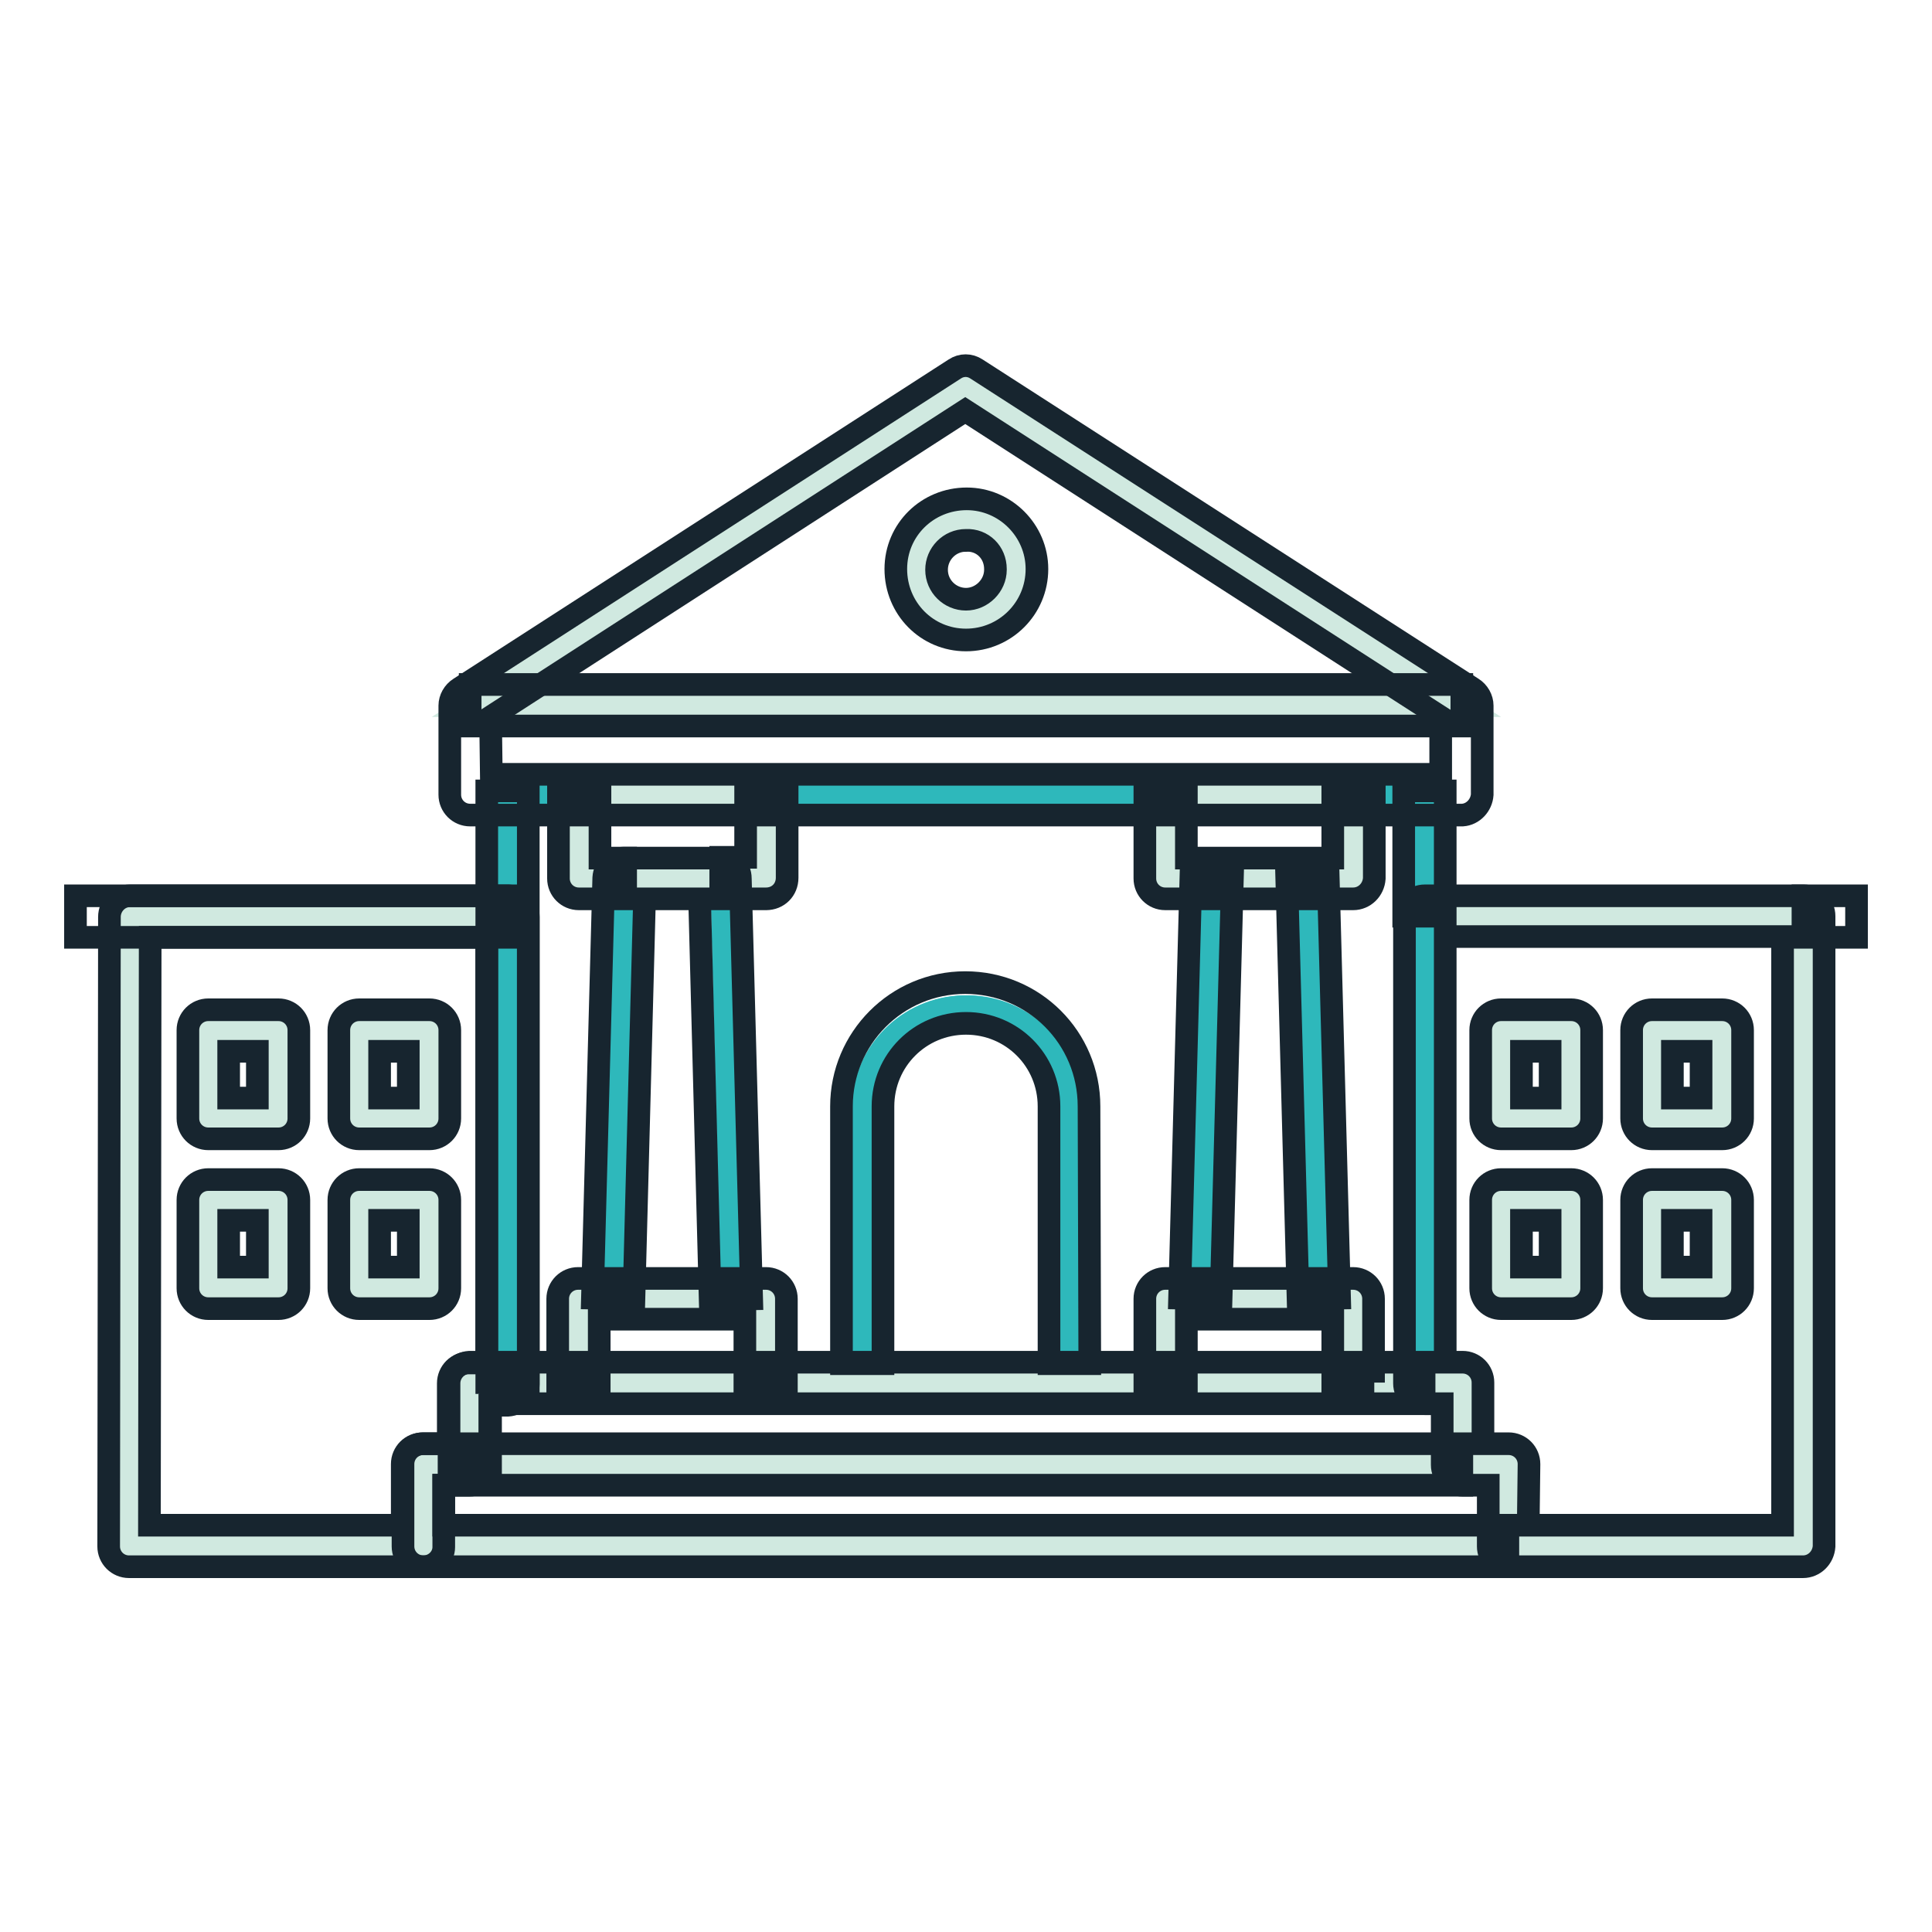 <?xml version="1.0" encoding="utf-8"?>
<!-- Svg Vector Icons : http://www.onlinewebfonts.com/icon -->
<!DOCTYPE svg PUBLIC "-//W3C//DTD SVG 1.1//EN" "http://www.w3.org/Graphics/SVG/1.1/DTD/svg11.dtd">
<svg version="1.1" xmlns="http://www.w3.org/2000/svg" xmlns:xlink="http://www.w3.org/1999/xlink" x="0px" y="0px" viewBox="0 0 256 256" enable-background="new 0 0 256 256" xml:space="preserve">
<g> <path stroke-width="3" fill-opacity="0" stroke="#d0e9e0"  d="M67.3,121.4v61.9h-5.1V194h-6.1v10.9h-39l0.2-83.5h25L67.3,121.4z M56.9,170.7V159h-9.3v11.7H56.9z  M56.9,148.2v-11.7h-9.3v11.7H56.9z M36.9,170.7V159h-9.3v11.7H36.9z M36.9,148.2v-11.7h-9.3v11.7H36.9z M238.9,121.4v83.5h-39V194 h-6.1V183h-5.1v-61.9L238.9,121.4z M228.2,170.7V159h-9.3v11.7H228.2z M228.2,148.2v-11.7h-9.3v11.7H228.2z M208.2,170.7V159h-9.3 v11.7H208.2z M208.2,148.2v-11.7h-9.3v11.7H208.2z M193.8,93.5H62.3L128,51.1L193.8,93.5z M134.6,75.4c0-3.6-3-6.6-6.6-6.6 s-6.6,3-6.6,6.6c0,3.6,2.9,6.6,6.6,6.6C131.6,82,134.6,79,134.6,75.4z"/> <path stroke-width="3" fill-opacity="0" stroke="#2eb8bb"  d="M82.8,116.4l-1.5,55.7h-4.6v11.1h-9.4v-15.4l0.1-46.4h-0.1v-16.2h9.3v11.1H82.8z M188.7,121.4v61.8h-9.4 v-11.1h-4.6l-1.5-55.7h6.1v-11.1h9.4V121.4z M160.6,116.4l-1.4,55.8h-4.7v11.1h-12.7v-36.7c-0.3-7.6-6.6-13.5-14.2-13.2 c-7.2,0.3-12.9,6-13.2,13.2v36.6h-12.7v-11.1h-4.7l-1.4-55.8h6.1v-11.1h52.9v11.1H160.6z"/> <path stroke-width="3" fill-opacity="0" stroke="#2eb8bb"  d="M141.7,180.7v2.5h-27.4v-36.6c0.3-7.6,6.6-13.5,14.2-13.2c7.2,0.3,12.9,6,13.2,13.2V180.7z"/> <path stroke-width="3" fill-opacity="0" stroke="#d0e9e0"  d="M199.8,194v10.8H56.1V194h6.1v0H199.8z M188.7,183.2h5V194H62.2v-10.8h5.1v0H188.7z M179.3,172.1v11.1 h-24.9v-11.1H179.3z M101.5,172.1v11.1H76.7v-11.1H101.5z M101.5,105.3v11.1H76.6v-11.1H101.5z M179.3,105.3v11.1h-24.9v-11.1 H179.3z"/> <path stroke-width="3" fill-opacity="0" stroke="#17252f"  d="M144.4,180.7H139v-34.1c0-6.1-4.9-11-11-11c-6.1,0-11,4.9-11,11l0,0v34.1h-5.5v-34.1 c0-9,7.3-16.4,16.4-16.4s16.4,7.3,16.4,16.4L144.4,180.7z M64.6,104.8H70v78.4h-5.5V104.8z M186,104.8h5.5v16.6H186V104.8z  M82.8,119.1h-6.1c-1.5,0-2.7-1.2-2.7-2.7v-11.1h5.5v8.4h3.4V119.1z M101.5,119.1h-6v-5.5h3.3v-8.4h5.5v11.1 C104.3,117.9,103.1,119.1,101.5,119.1C101.6,119.1,101.5,119.1,101.5,119.1z"/> <path stroke-width="3" fill-opacity="0" stroke="#17252f"  d="M84,172.1l-5.5-0.1l1.5-55.7c0.1-1.5,1.3-2.6,2.7-2.6h12.7c1.5,0,2.7,1.2,2.7,2.7l1.5,55.7l-5.5,0.1 l-1.4-53.1h-7.3L84,172.1z"/> <path stroke-width="3" fill-opacity="0" stroke="#17252f"  d="M104.2,183.2h-5.5v-8.4H79.4v8.4h-5.5v-11.1c0-1.5,1.2-2.7,2.7-2.7h24.9c1.5,0,2.7,1.2,2.7,2.7V183.2z  M170.5,116.4l5.5-0.1l1.5,55.7l-5.5,0.1L170.5,116.4z M156.3,172l1.5-55.7l5.5,0.1l-1.5,55.7L156.3,172z"/> <path stroke-width="3" fill-opacity="0" stroke="#17252f"  d="M179.3,119.1h-24.9c-1.5,0-2.7-1.2-2.7-2.7v-11.1h5.5v8.4h19.4v-8.4h5.5v11.1 C182,117.9,180.8,119.1,179.3,119.1L179.3,119.1z M182.1,183.2h-5.5v-8.4h-19.4v8.4h-5.5v-11.1c0-1.5,1.2-2.7,2.7-2.7h24.9 c1.5,0,2.7,1.2,2.7,2.7V183.2z"/> <path stroke-width="3" fill-opacity="0" stroke="#17252f"  d="M193.8,108H62.3c-1.5,0-2.7-1.2-2.7-2.7V93.5c0-0.9,0.5-1.8,1.3-2.3l65.6-42.3c0.9-0.6,2-0.6,2.9,0 l65.7,42.3c0.8,0.5,1.3,1.4,1.3,2.3v11.8C196.3,106.7,195.2,107.9,193.8,108z M65.1,102.6h125.8V95l-63-40.6L65,95L65.1,102.6z"/> <path stroke-width="3" fill-opacity="0" stroke="#17252f"  d="M128,84.8c-5.2,0-9.3-4.2-9.3-9.4c0-5.2,4.2-9.3,9.4-9.3c5.1,0,9.3,4.2,9.3,9.3 C137.4,80.6,133.2,84.8,128,84.8C128,84.8,128,84.8,128,84.8z M128,71.6c-2.2,0-3.9,1.8-3.9,3.9c0,2.2,1.8,3.9,3.9,3.9 c2.1,0,3.9-1.8,3.9-3.9c0,0,0,0,0-0.1C131.9,73.2,130.2,71.5,128,71.6C128,71.5,128,71.5,128,71.6L128,71.6z M62.3,90.7h131.4v5.5 H62.3V90.7z M10,118.7h57.3v5.5H10V118.7z M238.9,118.7h7.1v5.5h-7.1V118.7z M228.2,150.9h-9.3c-1.5,0-2.7-1.2-2.7-2.7v-11.7 c0-1.5,1.2-2.7,2.7-2.7h9.3c1.5,0,2.7,1.2,2.7,2.7v11.7C230.9,149.7,229.7,150.9,228.2,150.9z M221.6,145.5h3.8v-6.2h-3.8V145.5z  M228.2,173.4h-9.3c-1.5,0-2.7-1.2-2.7-2.7V159c0-1.5,1.2-2.7,2.7-2.7h9.3c1.5,0,2.7,1.2,2.7,2.7v11.7 C230.9,172.2,229.7,173.4,228.2,173.4z M221.6,167.9h3.8v-6.2h-3.8V167.9z M208.2,150.9h-9.3c-1.5,0-2.7-1.2-2.7-2.7v-11.7 c0-1.5,1.2-2.7,2.7-2.7h9.3c1.5,0,2.7,1.2,2.7,2.7v11.7C210.9,149.7,209.7,150.9,208.2,150.9z M201.6,145.5h3.8v-6.2h-3.8V145.5z  M208.2,173.4h-9.3c-1.5,0-2.7-1.2-2.7-2.7V159c0-1.5,1.2-2.7,2.7-2.7h9.3c1.5,0,2.7,1.2,2.7,2.7v11.7 C210.9,172.2,209.7,173.4,208.2,173.4z M201.6,167.9h3.8v-6.2h-3.8V167.9z M56.9,150.9h-9.3c-1.5,0-2.7-1.2-2.7-2.7v-11.7 c0-1.5,1.2-2.7,2.7-2.7h9.3c1.5,0,2.7,1.2,2.7,2.7v11.7C59.6,149.7,58.4,150.9,56.9,150.9z M50.3,145.5h3.8v-6.2h-3.8V145.5z  M56.9,173.4h-9.3c-1.5,0-2.7-1.2-2.7-2.7V159c0-1.5,1.2-2.7,2.7-2.7h9.3c1.5,0,2.7,1.2,2.7,2.7v11.7 C59.6,172.2,58.4,173.4,56.9,173.4z M50.3,167.9h3.8v-6.2h-3.8V167.9z M36.9,150.9h-9.3c-1.5,0-2.7-1.2-2.7-2.7v-11.7 c0-1.5,1.2-2.7,2.7-2.7h9.3c1.5,0,2.7,1.2,2.7,2.7v11.7C39.6,149.7,38.4,150.9,36.9,150.9z M30.3,145.5h3.8v-6.2h-3.8V145.5z  M36.9,173.4h-9.3c-1.5,0-2.7-1.2-2.7-2.7V159c0-1.5,1.2-2.7,2.7-2.7h9.3c1.5,0,2.7,1.2,2.7,2.7v11.7 C39.6,172.2,38.4,173.4,36.9,173.4z M30.3,167.9h3.8v-6.2h-3.8V167.9z M65,194h-5.5v-10.7c0-1.5,1.2-2.7,2.7-2.8h126.5v5.5H65 L65,194z"/> <path stroke-width="3" fill-opacity="0" stroke="#17252f"  d="M199.8,207.6H56.1c-1.5,0-2.7-1.2-2.7-2.7V194c0-1.5,1.2-2.7,2.7-2.7h137.6v5.5H58.8v5.3h141V207.6z"/> <path stroke-width="3" fill-opacity="0" stroke="#17252f"  d="M56.1,207.6h-39c-1.5,0-2.7-1.2-2.7-2.7l0.1-83.4c0-1.5,1.2-2.8,2.7-2.8c0,0,0.1,0,0.1,0h50.1 c1.5,0.1,2.6,1.3,2.6,2.8v61.9c0,1.5-1.2,2.7-2.7,2.8h-2.4v7.9c0,1.5-1.2,2.7-2.7,2.7h-3.4v8.2C58.8,206.4,57.6,207.6,56.1,207.6 L56.1,207.6z M19.8,202.1h33.5V194c0-1.5,1.2-2.7,2.7-2.7h3.4v-8c0-1.5,1.2-2.7,2.7-2.7h2.4v-56.4H19.9L19.8,202.1z M238.9,207.6 h-39c-1.5,0-2.7-1.2-2.7-2.7v-8.1h-3.4c-1.5,0-2.7-1.2-2.7-2.7v-8.1h-2.3c-1.5,0-2.7-1.2-2.7-2.7v-61.9c0-1.5,1.2-2.7,2.7-2.7h50.2 c1.5,0,2.7,1.2,2.7,2.7v83.5C241.6,206.4,240.4,207.6,238.9,207.6z M202.5,202.1h33.7v-78h-44.7v56.4h2.3c1.5,0,2.7,1.2,2.7,2.7 v8.1h3.4c1.5,0,2.7,1.2,2.7,2.7L202.5,202.1z"/></g>
</svg>